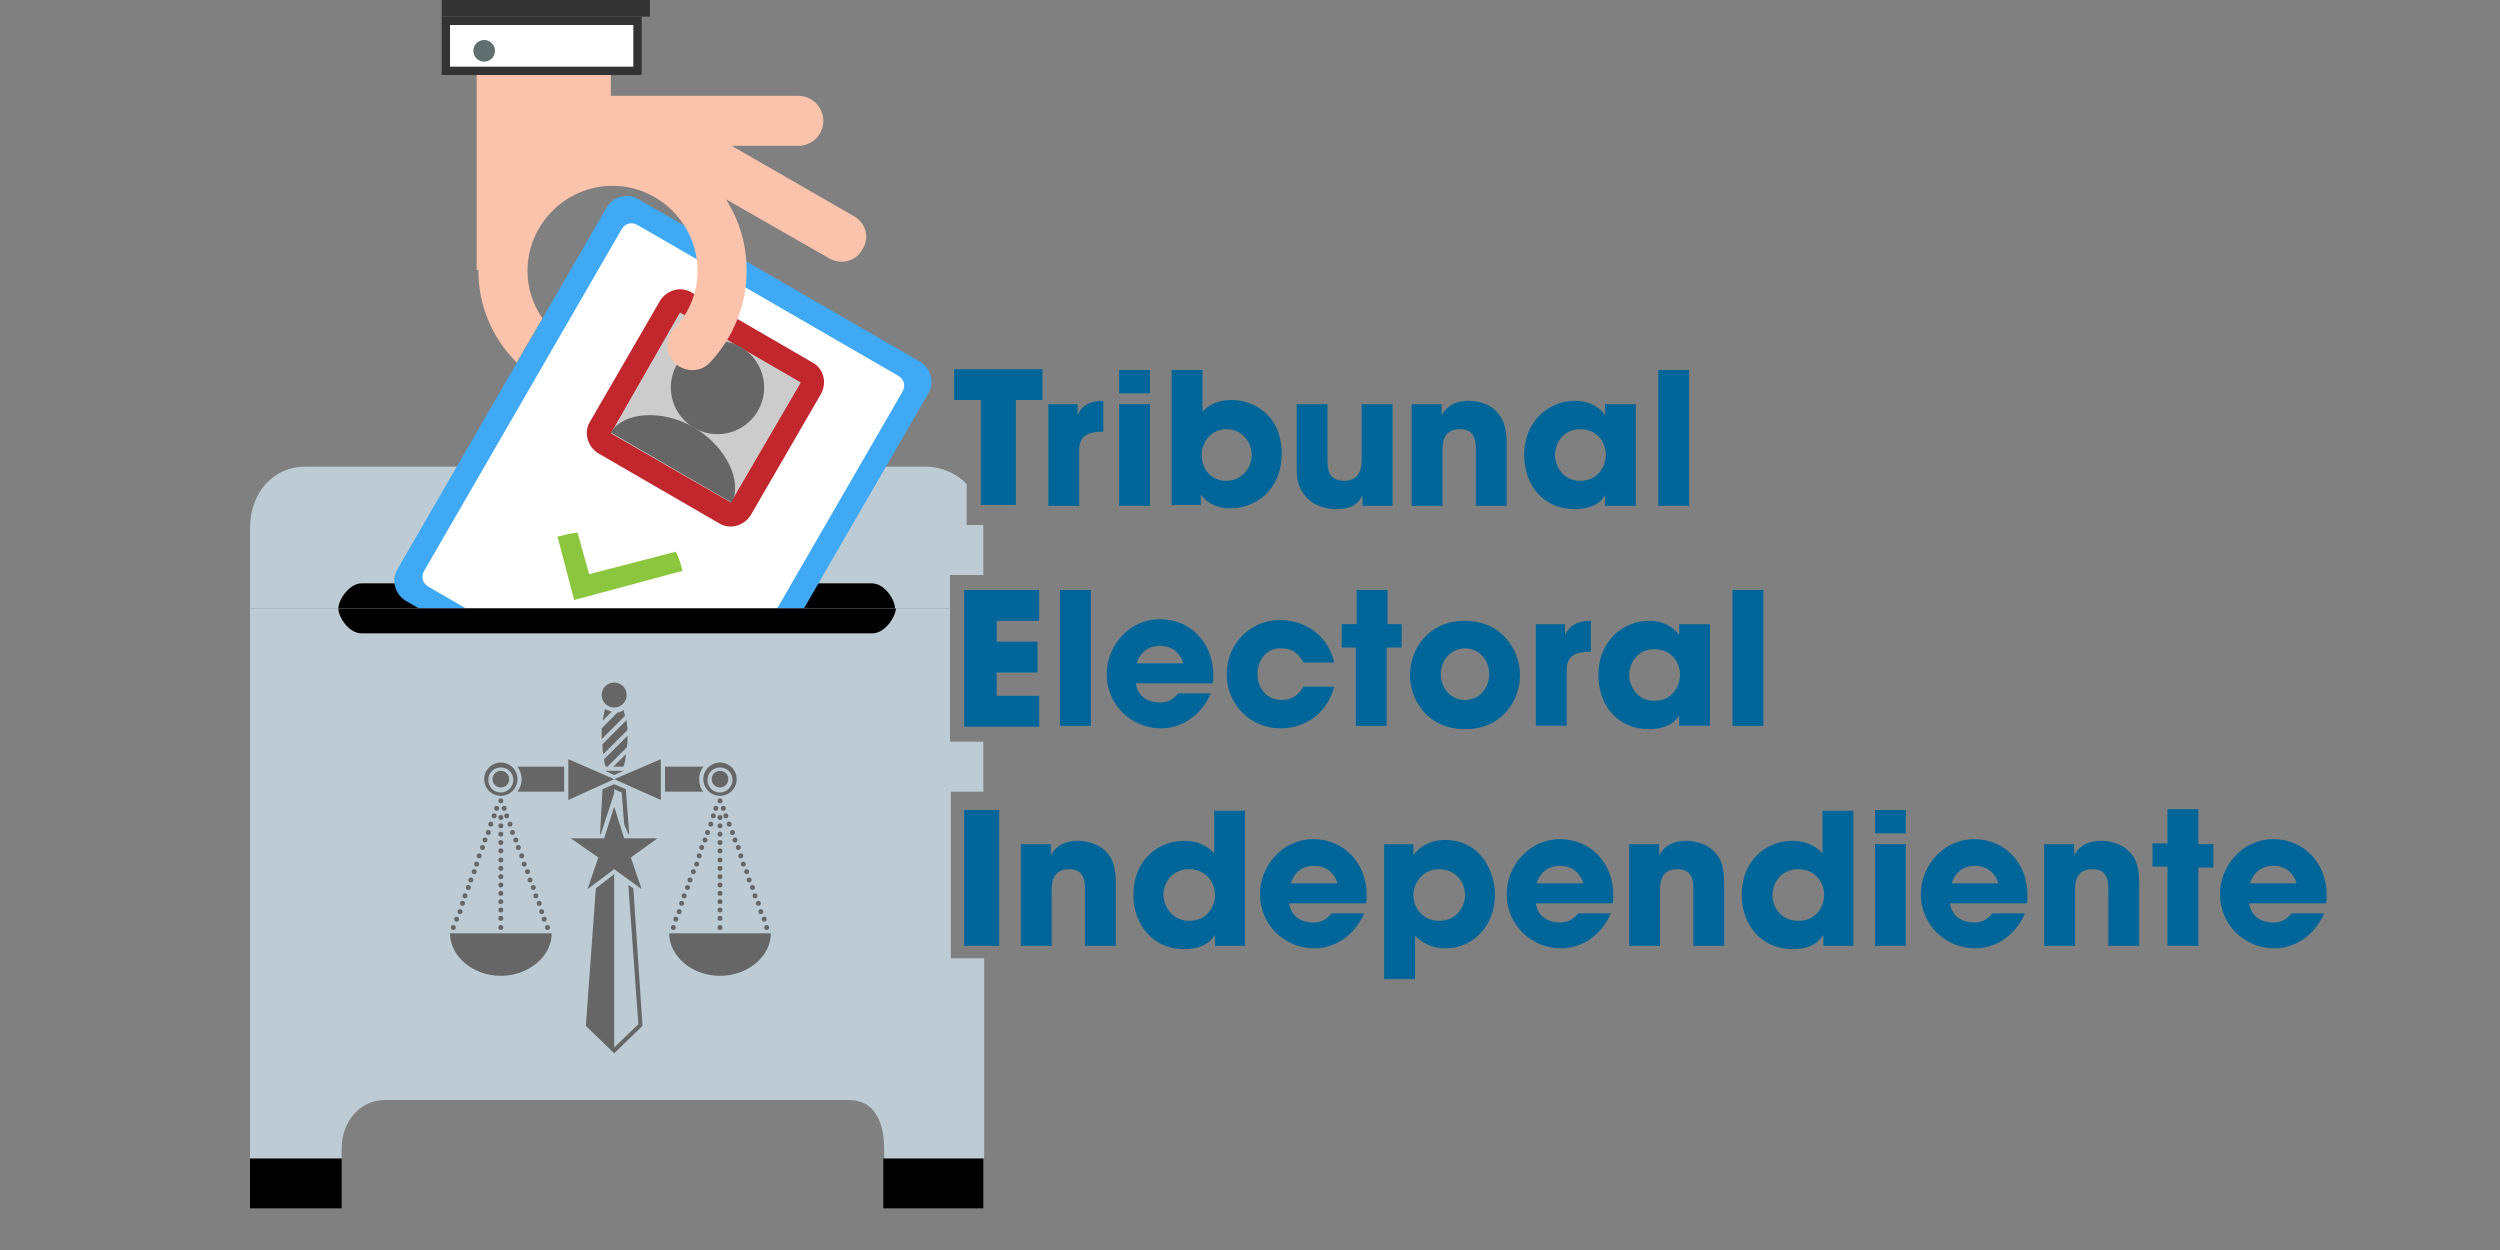 <?xml version="1.0" encoding="utf-8"?>
<!-- Generator: Adobe Illustrator 18.1.1, SVG Export Plug-In . SVG Version: 6.00 Build 0)  -->
<svg version="1.1" id="Layer_1" xmlns="http://www.w3.org/2000/svg" xmlns:xlink="http://www.w3.org/1999/xlink" x="0px" y="0px"
	 viewBox="0 0 300 150" enable-background="new 0 0 300 150" xml:space="preserve">
<rect x="0" y="0" width="300" height="150" fill="#808080" stroke="none"/>
<g>
	<g>
		<path fill="#BDCCD4" d="M116,63v-4.9c-1.2-1.3-3-2.1-5-2.1H36.7c-4.1,0-6.7,3.3-6.7,7.4V73h84v-4h4v-5.6c0-0.1,0-0.3,0-0.4H116z"
			/>
		<path d="M104.6,70H43.4c-1.5,0-2.8,2-2.8,3h66.8C107.4,72,106.2,70,104.6,70z"/>
	</g>
	<g>
		<g>
			<path fill="#3FA9F5" d="M110.4,43.4L76.6,23.9c-1.3-0.8-3-0.3-3.8,1L47.7,68.3c-0.8,1.3-0.3,3,1,3.8l33.8,19.5
				c1.3,0.8,3,0.3,3.8-1l25.1-43.4C112.2,45.9,111.7,44.2,110.4,43.4z"/>
		</g>
		<g>
			<path fill="#FFFFFF" d="M84.6,88c-0.4,0.7-1.2,0.9-1.9,0.5L51.4,70.4c-0.7-0.4-0.9-1.2-0.5-1.9l23.7-41c0.4-0.7,1.2-0.9,1.9-0.5
				l31.3,18.1c0.7,0.4,0.9,1.2,0.5,1.9L84.6,88z"/>
		</g>
		<path fill="#8CC63F" d="M81.9,68.5l-13,3.5l-2-7.6c0.8-0.2,1.6-0.4,2.4-0.5l1.4,5l10.4-2.7C81.4,66.8,81.7,67.6,81.9,68.5z"/>
		<path fill="#C1272D" d="M97.5,43.5L83,35.1c-1.3-0.8-3-0.3-3.8,1l-8.4,14.5c-0.8,1.3-0.3,3,1,3.8l14.5,8.4c1.3,0.8,3,0.3,3.8-1
			l8.4-14.5C99.3,45.9,98.8,44.2,97.5,43.5L97.5,43.5z"/>
		<polyline fill="#CCCCCC" points="96.1,45.9 87.7,60.3 73.3,52 81.6,37.5 96.1,45.9 		"/>
		<g>
			<circle fill="#666666" cx="86.1" cy="46.5" r="5.6"/>
			<path fill="#666666" d="M83.3,51.3c-4-2.3-8.6-1.8-10,0.6l14.5,8.4C89.1,57.9,87.3,53.7,83.3,51.3z"/>
		</g>
	</g>
	<g>
		<rect x="30" y="139" width="11" height="6"/>
		<rect x="106" y="139" width="12" height="6"/>
		<path fill="#BDCCD4" d="M118,95v-6h-4V73H30v66h11v-1.2c0-3.1,2.1-5.8,5.2-5.8h55.7c3.1,0,4.2,2.8,4.2,5.8v1.2h12v-24h-4V95H118z"
			/>
		<g>
			<g>
				<circle fill="#666666" cx="60.1" cy="111.3" r="0.3"/>
				<circle fill="#666666" cx="60.1" cy="110.2" r="0.3"/>
				<circle fill="#666666" cx="60.1" cy="109.2" r="0.3"/>
				<circle fill="#666666" cx="60.1" cy="108.2" r="0.3"/>
				<circle fill="#666666" cx="60.1" cy="107.2" r="0.3"/>
				<circle fill="#666666" cx="60.1" cy="106.2" r="0.3"/>
				<circle fill="#666666" cx="60.1" cy="105.2" r="0.3"/>
				<circle fill="#666666" cx="60.1" cy="104.2" r="0.3"/>
				<circle fill="#666666" cx="60.1" cy="103.2" r="0.3"/>
				<circle fill="#666666" cx="60.1" cy="102.1" r="0.3"/>
				<circle fill="#666666" cx="60.1" cy="101.1" r="0.3"/>
				<circle fill="#666666" cx="60.1" cy="100.1" r="0.3"/>
				<circle fill="#666666" cx="60.1" cy="99.1" r="0.3"/>
				<circle fill="#666666" cx="60.1" cy="98.1" r="0.3"/>
				<circle fill="#666666" cx="60.1" cy="96.1" r="0.3"/>
				<circle fill="#666666" cx="65.7" cy="111.3" r="0.3"/>
				<circle fill="#666666" cx="65.3" cy="110.3" r="0.3"/>
				<circle fill="#666666" cx="65" cy="109.4" r="0.3"/>
				<circle fill="#666666" cx="64.7" cy="108.4" r="0.3"/>
				<circle fill="#666666" cx="64.3" cy="107.5" r="0.3"/>
				<circle fill="#666666" cx="64" cy="106.5" r="0.3"/>
				<circle fill="#666666" cx="63.6" cy="105.6" r="0.3"/>
				<circle fill="#666666" cx="63.3" cy="104.6" r="0.3"/>
				<circle fill="#666666" cx="62.9" cy="103.7" r="0.3"/>
				<circle fill="#666666" cx="62.6" cy="102.7" r="0.3"/>
				<circle fill="#666666" cx="62.2" cy="101.7" r="0.3"/>
				<circle fill="#666666" cx="61.9" cy="100.8" r="0.3"/>
				<circle fill="#666666" cx="61.5" cy="99.9" r="0.3"/>
				<circle fill="#666666" cx="61.2" cy="98.9" r="0.3"/>
				<circle fill="#666666" cx="60.8" cy="97.9" r="0.3"/>
				<circle fill="#666666" cx="60.5" cy="97" r="0.3"/>
				<circle fill="#666666" cx="54.4" cy="111.3" r="0.3"/>
				<circle fill="#666666" cx="54.8" cy="110.3" r="0.3"/>
				<circle fill="#666666" cx="55.2" cy="109.4" r="0.3"/>
				<circle fill="#666666" cx="55.5" cy="108.4" r="0.3"/>
				<circle fill="#666666" cx="55.8" cy="107.5" r="0.3"/>
				<circle fill="#666666" cx="56.2" cy="106.5" r="0.3"/>
				<circle fill="#666666" cx="56.5" cy="105.6" r="0.3"/>
				<circle fill="#666666" cx="56.9" cy="104.6" r="0.3"/>
				<circle fill="#666666" cx="57.2" cy="103.7" r="0.3"/>
				<circle fill="#666666" cx="57.5" cy="102.7" r="0.3"/>
				<circle fill="#666666" cx="57.9" cy="101.7" r="0.3"/>
				<circle fill="#666666" cx="58.2" cy="100.8" r="0.3"/>
				<circle fill="#666666" cx="58.6" cy="99.9" r="0.3"/>
				<circle fill="#666666" cx="58.9" cy="98.9" r="0.3"/>
				<circle fill="#666666" cx="59.3" cy="97.9" r="0.3"/>
				<circle fill="#666666" cx="59.6" cy="97" r="0.3"/>
				<path fill="#666666" d="M54,112c0,2.7,2.7,5.1,6.1,5.1l0,0c3.3,0,6.1-2.3,6.1-5.1l0,0H54z"/>
				<circle fill="#666666" cx="60.1" cy="93.5" r="1"/>
				<path fill="#666666" d="M60.1,91.5c-1.1,0-2,0.9-2,2s0.9,2,2,2s2-0.9,2-2S61.2,91.5,60.1,91.5z M60.1,95.1
					c-0.9,0-1.5-0.7-1.5-1.5c0-0.9,0.7-1.5,1.5-1.5c0.9,0,1.5,0.7,1.5,1.5C61.6,94.4,60.9,95.1,60.1,95.1z"/>
			</g>
			<g>
				<circle fill="#666666" cx="86.4" cy="111.3" r="0.3"/>
				<circle fill="#666666" cx="86.4" cy="110.2" r="0.3"/>
				<circle fill="#666666" cx="86.4" cy="109.2" r="0.3"/>
				<circle fill="#666666" cx="86.4" cy="108.2" r="0.3"/>
				<circle fill="#666666" cx="86.4" cy="107.2" r="0.3"/>
				<circle fill="#666666" cx="86.4" cy="106.2" r="0.3"/>
				<circle fill="#666666" cx="86.4" cy="105.2" r="0.3"/>
				<circle fill="#666666" cx="86.4" cy="104.2" r="0.3"/>
				<circle fill="#666666" cx="86.4" cy="103.2" r="0.3"/>
				<circle fill="#666666" cx="86.4" cy="102.1" r="0.3"/>
				<circle fill="#666666" cx="86.4" cy="101.1" r="0.3"/>
				<circle fill="#666666" cx="86.4" cy="100.1" r="0.3"/>
				<circle fill="#666666" cx="86.4" cy="99.1" r="0.3"/>
				<circle fill="#666666" cx="86.4" cy="98.1" r="0.3"/>
				<circle fill="#666666" cx="86.4" cy="96.1" r="0.3"/>
				<circle fill="#666666" cx="92" cy="111.3" r="0.3"/>
				<circle fill="#666666" cx="91.7" cy="110.3" r="0.3"/>
				<circle fill="#666666" cx="91.3" cy="109.4" r="0.3"/>
				<circle fill="#666666" cx="91" cy="108.4" r="0.3"/>
				<circle fill="#666666" cx="90.6" cy="107.5" r="0.3"/>
				<circle fill="#666666" cx="90.3" cy="106.5" r="0.3"/>
				<circle fill="#666666" cx="89.9" cy="105.6" r="0.3"/>
				<circle fill="#666666" cx="89.6" cy="104.6" r="0.3"/>
				<circle fill="#666666" cx="89.2" cy="103.7" r="0.3"/>
				<circle fill="#666666" cx="88.9" cy="102.7" r="0.3"/>
				<circle fill="#666666" cx="88.6" cy="101.7" r="0.3"/>
				<circle fill="#666666" cx="88.2" cy="100.8" r="0.3"/>
				<circle fill="#666666" cx="87.9" cy="99.9" r="0.3"/>
				<circle fill="#666666" cx="87.5" cy="98.9" r="0.3"/>
				<circle fill="#666666" cx="87.1" cy="97.9" r="0.3"/>
				<circle fill="#666666" cx="86.8" cy="97" r="0.3"/>
				<circle fill="#666666" cx="80.8" cy="111.3" r="0.3"/>
				<circle fill="#666666" cx="81.1" cy="110.3" r="0.3"/>
				<circle fill="#666666" cx="81.5" cy="109.4" r="0.3"/>
				<circle fill="#666666" cx="81.8" cy="108.4" r="0.3"/>
				<circle fill="#666666" cx="82.1" cy="107.5" r="0.3"/>
				<circle fill="#666666" cx="82.5" cy="106.5" r="0.3"/>
				<circle fill="#666666" cx="82.8" cy="105.6" r="0.3"/>
				<circle fill="#666666" cx="83.2" cy="104.6" r="0.3"/>
				<circle fill="#666666" cx="83.6" cy="103.7" r="0.3"/>
				<circle fill="#666666" cx="83.9" cy="102.7" r="0.3"/>
				<circle fill="#666666" cx="84.2" cy="101.7" r="0.3"/>
				<circle fill="#666666" cx="84.6" cy="100.8" r="0.3"/>
				<circle fill="#666666" cx="84.9" cy="99.9" r="0.3"/>
				<circle fill="#666666" cx="85.3" cy="98.9" r="0.3"/>
				<circle fill="#666666" cx="85.6" cy="97.9" r="0.3"/>
				<circle fill="#666666" cx="85.9" cy="97" r="0.3"/>
				<path fill="#666666" d="M80.3,112c0,2.7,2.7,5.1,6.1,5.1l0,0c3.3,0,6.1-2.3,6.1-5.1l0,0H80.3z"/>
				<circle fill="#666666" cx="86.4" cy="93.5" r="1"/>
				<path fill="#666666" d="M86.4,91.5c-1.1,0-2,0.9-2,2s0.9,2,2,2c1.1,0,2-0.9,2-2S87.5,91.5,86.4,91.5z M86.4,95.1
					c-0.9,0-1.5-0.7-1.5-1.5c0-0.9,0.7-1.5,1.5-1.5c0.9,0,1.5,0.7,1.5,1.5C87.9,94.4,87.2,95.1,86.4,95.1z"/>
			</g>
			<polygon fill="#666666" points="73.7,93.5 79.3,96 79.3,91.1 			"/>
			<polygon fill="#666666" points="68.2,96 73.7,93.5 68.2,91.1 			"/>
			<polygon fill="#666666" points="73.7,93 74.8,92.5 72.6,92.5 			"/>
			<path fill="#666666" d="M83.9,93.5c0-0.6,0.2-1.1,0.5-1.5h-4.6v3h4.6C84.1,94.7,83.9,94.1,83.9,93.5z"/>
			<path fill="#666666" d="M62.1,92c0.3,0.4,0.5,1,0.5,1.5s-0.2,1.1-0.5,1.5h5.6v-3H62.1z"/>
			<circle fill="#666666" cx="73.7" cy="83.4" r="1.5"/>
			<g>
				<path fill="#666666" d="M72.2,88.5c0,0.1,0,0.1,0,0.2l2.8-2.8c-0.1-0.3-0.1-0.5-0.2-0.7c-0.2,0.2-0.5,0.3-0.7,0.3l-1.9,1.9
					C72.2,87.7,72.2,88.1,72.2,88.5z"/>
				<path fill="#666666" d="M72.7,92h0.2l2.3-2.3c0.1-0.4,0.1-0.8,0.1-1.2c0-0.1,0-0.1,0-0.2l-2.8,2.8C72.5,91.5,72.6,91.8,72.7,92z
					"/>
				<path fill="#666666" d="M72.4,90.5l2.9-2.9c0-0.4-0.1-0.8-0.1-1.2l-2.9,2.9C72.3,89.7,72.3,90.1,72.4,90.5z"/>
				<path fill="#666666" d="M73.6,92h1.2c0.2-0.5,0.3-1,0.3-1.5L73.6,92z"/>
				<path fill="#666666" d="M73.4,85.4c-0.3-0.1-0.6-0.2-0.8-0.3c-0.1,0.4-0.2,0.9-0.3,1.4L73.4,85.4z"/>
			</g>
			<g>
				<polygon fill="#666666" points="76,106.6 75.4,106.2 76.6,122.9 73.7,125.7 73.7,104.9 71.5,106.6 70.3,123.1 73.7,126.4 
					77.1,123.1 				"/>
				<polygon fill="#666666" points="73.7,95.2 73.7,94.7 74.6,95.1 74.9,98.9 75.4,100.1 75.5,100.1 75.1,94.7 73.7,94.1 72.3,94.7 
					72,100.1 72.1,100.1 				"/>
			</g>
			<polygon fill="#666666" points="73.7,96.8 74.9,100.6 78.9,100.6 75.7,102.9 77,106.7 73.7,104.3 70.5,106.7 71.8,102.9 
				68.5,100.6 72.5,100.6 			"/>
		</g>
		<path d="M43.4,76h61.3c1.5,0,2.8-2,2.8-3H40.6C40.6,74,41.8,76,43.4,76z"/>
	</g>
	<g>
		<path fill="#CCFFFF" d="M77.1-43.1c1.7,0,1.9-1.4,1.9-3.2v-1.7c0-1.7-0.2-3.1-1.9-3.1l-24.4,0c-1.7,0-1.7,1.4-1.7,3.2v1.7
			c0,1.8,0,3.1,1.8,3.1L77.1-43.1z"/>
		<rect x="49.3" y="-48.4" fill="#5F6F70" width="32.1" height="2.7"/>
		<path fill="#FCC3AC" d="M102.4,25.9l-14.6-8.4l8,0c1.6,0,3-1.3,3-3c0-1.6-1.3-3-3-3l-22.5,0l0-3.8l-16.1,0l0,24.7l0.2,0
			c0,4.2,1.6,8.1,4.6,11.1l3.1-5.3c-1.2-1.7-1.8-3.7-1.8-5.7c0-5.6,4.6-10.2,10.2-10.2s10.2,4.6,10.2,10.2c0,2.6-1,5.1-2.8,6.9
			c-1.1,1.2-1.1,3.1,0.1,4.2c1.2,1.1,3.1,1.1,4.2-0.1c2.8-3,4.4-6.9,4.4-11c0-3.2-0.9-6.1-2.5-8.6L99.5,31c1.4,0.8,3.2,0.4,4-1.1
			C104.4,28.5,103.9,26.7,102.4,25.9z"/>
		<rect x="53.5" y="2.5" fill="#FFFFFF" stroke="#333333" stroke-miterlimit="10" width="23" height="6"/>
		<rect x="53" y="-34" fill="#333333" width="25" height="36"/>
		<circle fill="#5F6F70" cx="58.1" cy="6.1" r="1.3"/>
	</g>
</g>
<g>
	<path fill="#006699" d="M117.7,48h-3.2v-3.7h10.6V48h-3.2v12.6h-4.2V48z"/>
	<path fill="#006699" d="M125.9,48.5h3.4v1.3h0c0.3-0.6,0.9-1.7,3.1-1.7v3.7c-1.7,0-2.9,0.4-2.9,2.2v6.7h-3.7V48.5z"/>
	<path fill="#006699" d="M138,47.2h-3.7v-2.8h3.7V47.2z M138,60.7h-3.7V48.5h3.7V60.7z"/>
	<path fill="#006699" d="M140.6,44.4h3.7v5c1.3-1.4,3-1.4,3.5-1.4c2.6,0,6,1.8,6,6.4c0,4.4-3.1,6.6-6.2,6.6c-1.7,0-3-0.8-3.5-1.7h0
		v1.3h-3.5V44.4z M147.1,57.7c1.9,0,3.1-1.5,3.1-3.1c0-1.6-1.2-3.1-3-3.1c-1.9,0-3,1.6-3,3.1C144.2,56.2,145.3,57.7,147.1,57.7z"/>
	<path fill="#006699" d="M167,60.7h-3.5v-1.3h0c-0.7,1.6-2.2,1.7-3.2,1.7c-0.7,0-2.5-0.2-3.6-1.5c-1-1.2-1.1-2.1-1.1-3.8v-7.3h3.7
		v6.8c0,0.8,0,2.4,2,2.4c1.1,0,2.1-0.5,2.1-2.5v-6.7h3.7V60.7z"/>
	<path fill="#006699" d="M169.6,48.5h3.4v1.3h0c0.4-0.6,1.1-1.7,3.3-1.7c1.2,0,2.5,0.5,3.1,1.1s1.4,1.5,1.4,3.9v7.6h-3.7V54
		c0-0.9,0-2.5-1.9-2.5c-2.1,0-2.1,1.8-2.1,2.6v6.6h-3.7V48.5z"/>
	<path fill="#006699" d="M196.3,60.7h-3.7v-1.3h0c-0.6,1.2-2.1,1.7-3.6,1.7c-3.9,0-6.1-3-6.1-6.5c0-4,2.9-6.5,6.1-6.5
		c2,0,3.1,1,3.6,1.7h0v-1.3h3.7V60.7z M189.6,57.7c2.3,0,3.1-1.9,3.1-3.1c0-1.5-1-3.1-3.1-3.1c-2.1,0-3,1.8-3,3.1
		C186.6,55.7,187.4,57.7,189.6,57.7z"/>
	<path fill="#006699" d="M199,44.4h3.7v16.3H199V44.4z"/>
	<path fill="#006699" d="M115.7,70.8h9v3.7h-5.1V77h4.9v3.7h-4.9v2.8h5.1v3.7h-9V70.8z"/>
	<path fill="#006699" d="M127.2,70.8h3.7v16.3h-3.7V70.8z"/>
	<path fill="#006699" d="M145.3,83.2c-0.6,1.4-1.5,2.4-2.5,3.1c-1,0.7-2.2,1.1-3.5,1.1c-3.5,0-6.5-2.8-6.5-6.5
		c0-3.4,2.7-6.6,6.4-6.6c3.7,0,6.4,2.9,6.4,6.7c0,0.5,0,0.7-0.1,1h-9.2c0.2,1.5,1.4,2.3,2.9,2.3c1.1,0,1.7-0.5,2.2-1.1H145.3z
		 M142,79.6c-0.2-0.7-0.9-2.1-2.8-2.1s-2.6,1.4-2.8,2.1H142z"/>
	<path fill="#006699" d="M160.1,82.4c-0.7,2.8-3.1,5-6.4,5c-3.7,0-6.5-2.9-6.5-6.5c0-3.6,2.8-6.5,6.4-6.5c3.2,0,5.9,2.1,6.5,5.1
		h-3.7c-0.4-0.8-1.1-1.7-2.6-1.7c-1.7-0.1-2.9,1.3-2.9,3.1c0,1.8,1.2,3.1,2.9,3.1c1.5,0,2.2-0.9,2.6-1.6H160.1z"/>
	<path fill="#006699" d="M166.4,74.9h1.8v2.8h-1.8v9.4h-3.7v-9.4H161v-2.8h1.8v-4.1h3.7V74.9z"/>
	<path fill="#006699" d="M175.8,74.5c4.4,0,6.6,3.5,6.6,6.5s-2.1,6.5-6.6,6.5s-6.6-3.5-6.6-6.5S171.3,74.5,175.8,74.5z M175.8,84
		c1.6,0,2.9-1.3,2.9-3.1c0-1.8-1.3-3.1-2.9-3.1s-2.9,1.3-2.9,3.1C172.9,82.7,174.2,84,175.8,84z"/>
	<path fill="#006699" d="M184.4,74.9h3.4v1.3h0c0.3-0.6,0.9-1.7,3.1-1.7v3.7c-1.7,0-2.9,0.4-2.9,2.2v6.7h-3.7V74.9z"/>
	<path fill="#006699" d="M205.2,87.1h-3.7v-1.3h0c-0.6,1.2-2.1,1.7-3.6,1.7c-3.9,0-6.1-3-6.1-6.5c0-4,2.9-6.5,6.1-6.5
		c2,0,3.1,1,3.6,1.7h0v-1.3h3.7V87.1z M198.5,84.1c2.3,0,3.1-1.9,3.1-3.1c0-1.5-1-3.1-3.1-3.1c-2.1,0-3,1.8-3,3.1
		C195.5,82.1,196.3,84.1,198.5,84.1z"/>
	<path fill="#006699" d="M207.9,70.8h3.7v16.3h-3.7V70.8z"/>
	<path fill="#006699" d="M115.7,97.2h4.2v16.3h-4.2V97.2z"/>
	<path fill="#006699" d="M122.7,101.3h3.4v1.3h0c0.4-0.6,1.1-1.7,3.3-1.7c1.2,0,2.5,0.5,3.1,1.1c0.7,0.6,1.4,1.5,1.4,3.9v7.6h-3.7
		v-6.7c0-0.9,0-2.5-1.9-2.5c-2.1,0-2.1,1.8-2.1,2.6v6.6h-3.7V101.3z"/>
	<path fill="#006699" d="M149.3,113.5h-3.5v-1.3h0c-0.3,0.5-1.2,1.7-3.7,1.7c-3.7,0-6.1-2.9-6.1-6.5c0-4.1,2.9-6.5,6.1-6.5
		c2.2,0,3.2,1.1,3.6,1.5v-5.1h3.7V113.5z M142.7,110.5c2.3,0,3.1-1.9,3.1-3.1c0-1.5-1.1-3.1-3.1-3.1c-2.1,0-3.1,1.7-3.1,3.1
		C139.7,109.2,141,110.5,142.7,110.5z"/>
	<path fill="#006699" d="M163.7,109.6c-0.6,1.4-1.5,2.4-2.5,3.1c-1,0.7-2.2,1.1-3.5,1.1c-3.5,0-6.5-2.8-6.5-6.5
		c0-3.4,2.7-6.6,6.4-6.6c3.7,0,6.4,2.9,6.4,6.7c0,0.5,0,0.7-0.1,1h-9.2c0.2,1.5,1.4,2.3,2.9,2.3c1.1,0,1.7-0.5,2.2-1.1H163.7z
		 M160.5,106c-0.2-0.7-0.9-2.1-2.8-2.1s-2.6,1.4-2.8,2.1H160.5z"/>
	<path fill="#006699" d="M166.2,101.3h3.4v1.3h0h0c0.7-0.9,1.9-1.8,3.8-1.8c4.3,0,6,3.8,6,6.6c0,3.5-2.5,6.4-5.9,6.4
		c-2.2,0-3.2-1.1-3.7-1.5v5.2h-3.7V101.3z M175.8,107.4c0-1.5-1.1-3.1-3.1-3.1c-2,0-3.1,1.7-3.1,3.1c0,1.5,1.1,3.1,3.1,3.1
		S175.8,108.9,175.8,107.4z"/>
	<path fill="#006699" d="M193.3,109.6c-0.6,1.4-1.5,2.4-2.5,3.1c-1,0.7-2.2,1.1-3.5,1.1c-3.5,0-6.5-2.8-6.5-6.5
		c0-3.4,2.7-6.6,6.4-6.6c3.7,0,6.4,2.9,6.4,6.7c0,0.5,0,0.7-0.1,1h-9.2c0.2,1.5,1.4,2.3,2.9,2.3c1.1,0,1.7-0.5,2.2-1.1H193.3z
		 M190,106c-0.2-0.7-0.9-2.1-2.8-2.1s-2.6,1.4-2.8,2.1H190z"/>
	<path fill="#006699" d="M195.7,101.3h3.4v1.3h0c0.4-0.6,1.1-1.7,3.3-1.7c1.2,0,2.5,0.5,3.1,1.1c0.7,0.6,1.4,1.5,1.4,3.9v7.6h-3.7
		v-6.7c0-0.9,0-2.5-1.9-2.5c-2.1,0-2.1,1.8-2.1,2.6v6.6h-3.7V101.3z"/>
	<path fill="#006699" d="M222.3,113.5h-3.5v-1.3h0c-0.3,0.5-1.2,1.7-3.7,1.7c-3.7,0-6.1-2.9-6.1-6.5c0-4.1,2.9-6.5,6.1-6.5
		c2.2,0,3.2,1.1,3.6,1.5v-5.1h3.7V113.5z M215.8,110.5c2.3,0,3.1-1.9,3.1-3.1c0-1.5-1.1-3.1-3.1-3.1c-2.1,0-3.1,1.7-3.1,3.1
		C212.7,109.2,214,110.5,215.8,110.5z"/>
	<path fill="#006699" d="M228.6,100H225v-2.8h3.7V100z M228.6,113.5H225v-12.2h3.7V113.5z"/>
	<path fill="#006699" d="M243,109.6c-0.6,1.4-1.5,2.4-2.5,3.1c-1,0.7-2.2,1.1-3.5,1.1c-3.5,0-6.5-2.8-6.5-6.5c0-3.4,2.7-6.6,6.4-6.6
		c3.7,0,6.4,2.9,6.4,6.7c0,0.5,0,0.7-0.1,1h-9.2c0.2,1.5,1.4,2.3,2.9,2.3c1.1,0,1.7-0.5,2.2-1.1H243z M239.8,106
		c-0.2-0.7-0.9-2.1-2.8-2.1s-2.6,1.4-2.8,2.1H239.8z"/>
	<path fill="#006699" d="M245.5,101.3h3.4v1.3h0c0.4-0.6,1.1-1.7,3.3-1.7c1.2,0,2.5,0.5,3.1,1.1c0.7,0.6,1.4,1.5,1.4,3.9v7.6h-3.7
		v-6.7c0-0.9,0-2.5-1.9-2.5c-2.1,0-2.1,1.8-2.1,2.6v6.6h-3.7V101.3z"/>
	<path fill="#006699" d="M263.8,101.3h1.8v2.8h-1.8v9.4h-3.7V104h-1.8v-2.8h1.8v-4.1h3.7V101.3z"/>
	<path fill="#006699" d="M278.9,109.6c-0.6,1.4-1.5,2.4-2.5,3.1c-1,0.7-2.2,1.1-3.5,1.1c-3.5,0-6.5-2.8-6.5-6.5
		c0-3.4,2.7-6.6,6.4-6.6c3.7,0,6.4,2.9,6.4,6.7c0,0.5,0,0.7-0.1,1h-9.2c0.2,1.5,1.4,2.3,2.9,2.3c1.1,0,1.7-0.5,2.2-1.1H278.9z
		 M275.6,106c-0.2-0.7-0.9-2.1-2.8-2.1s-2.6,1.4-2.8,2.1H275.6z"/>
</g>
</svg>
